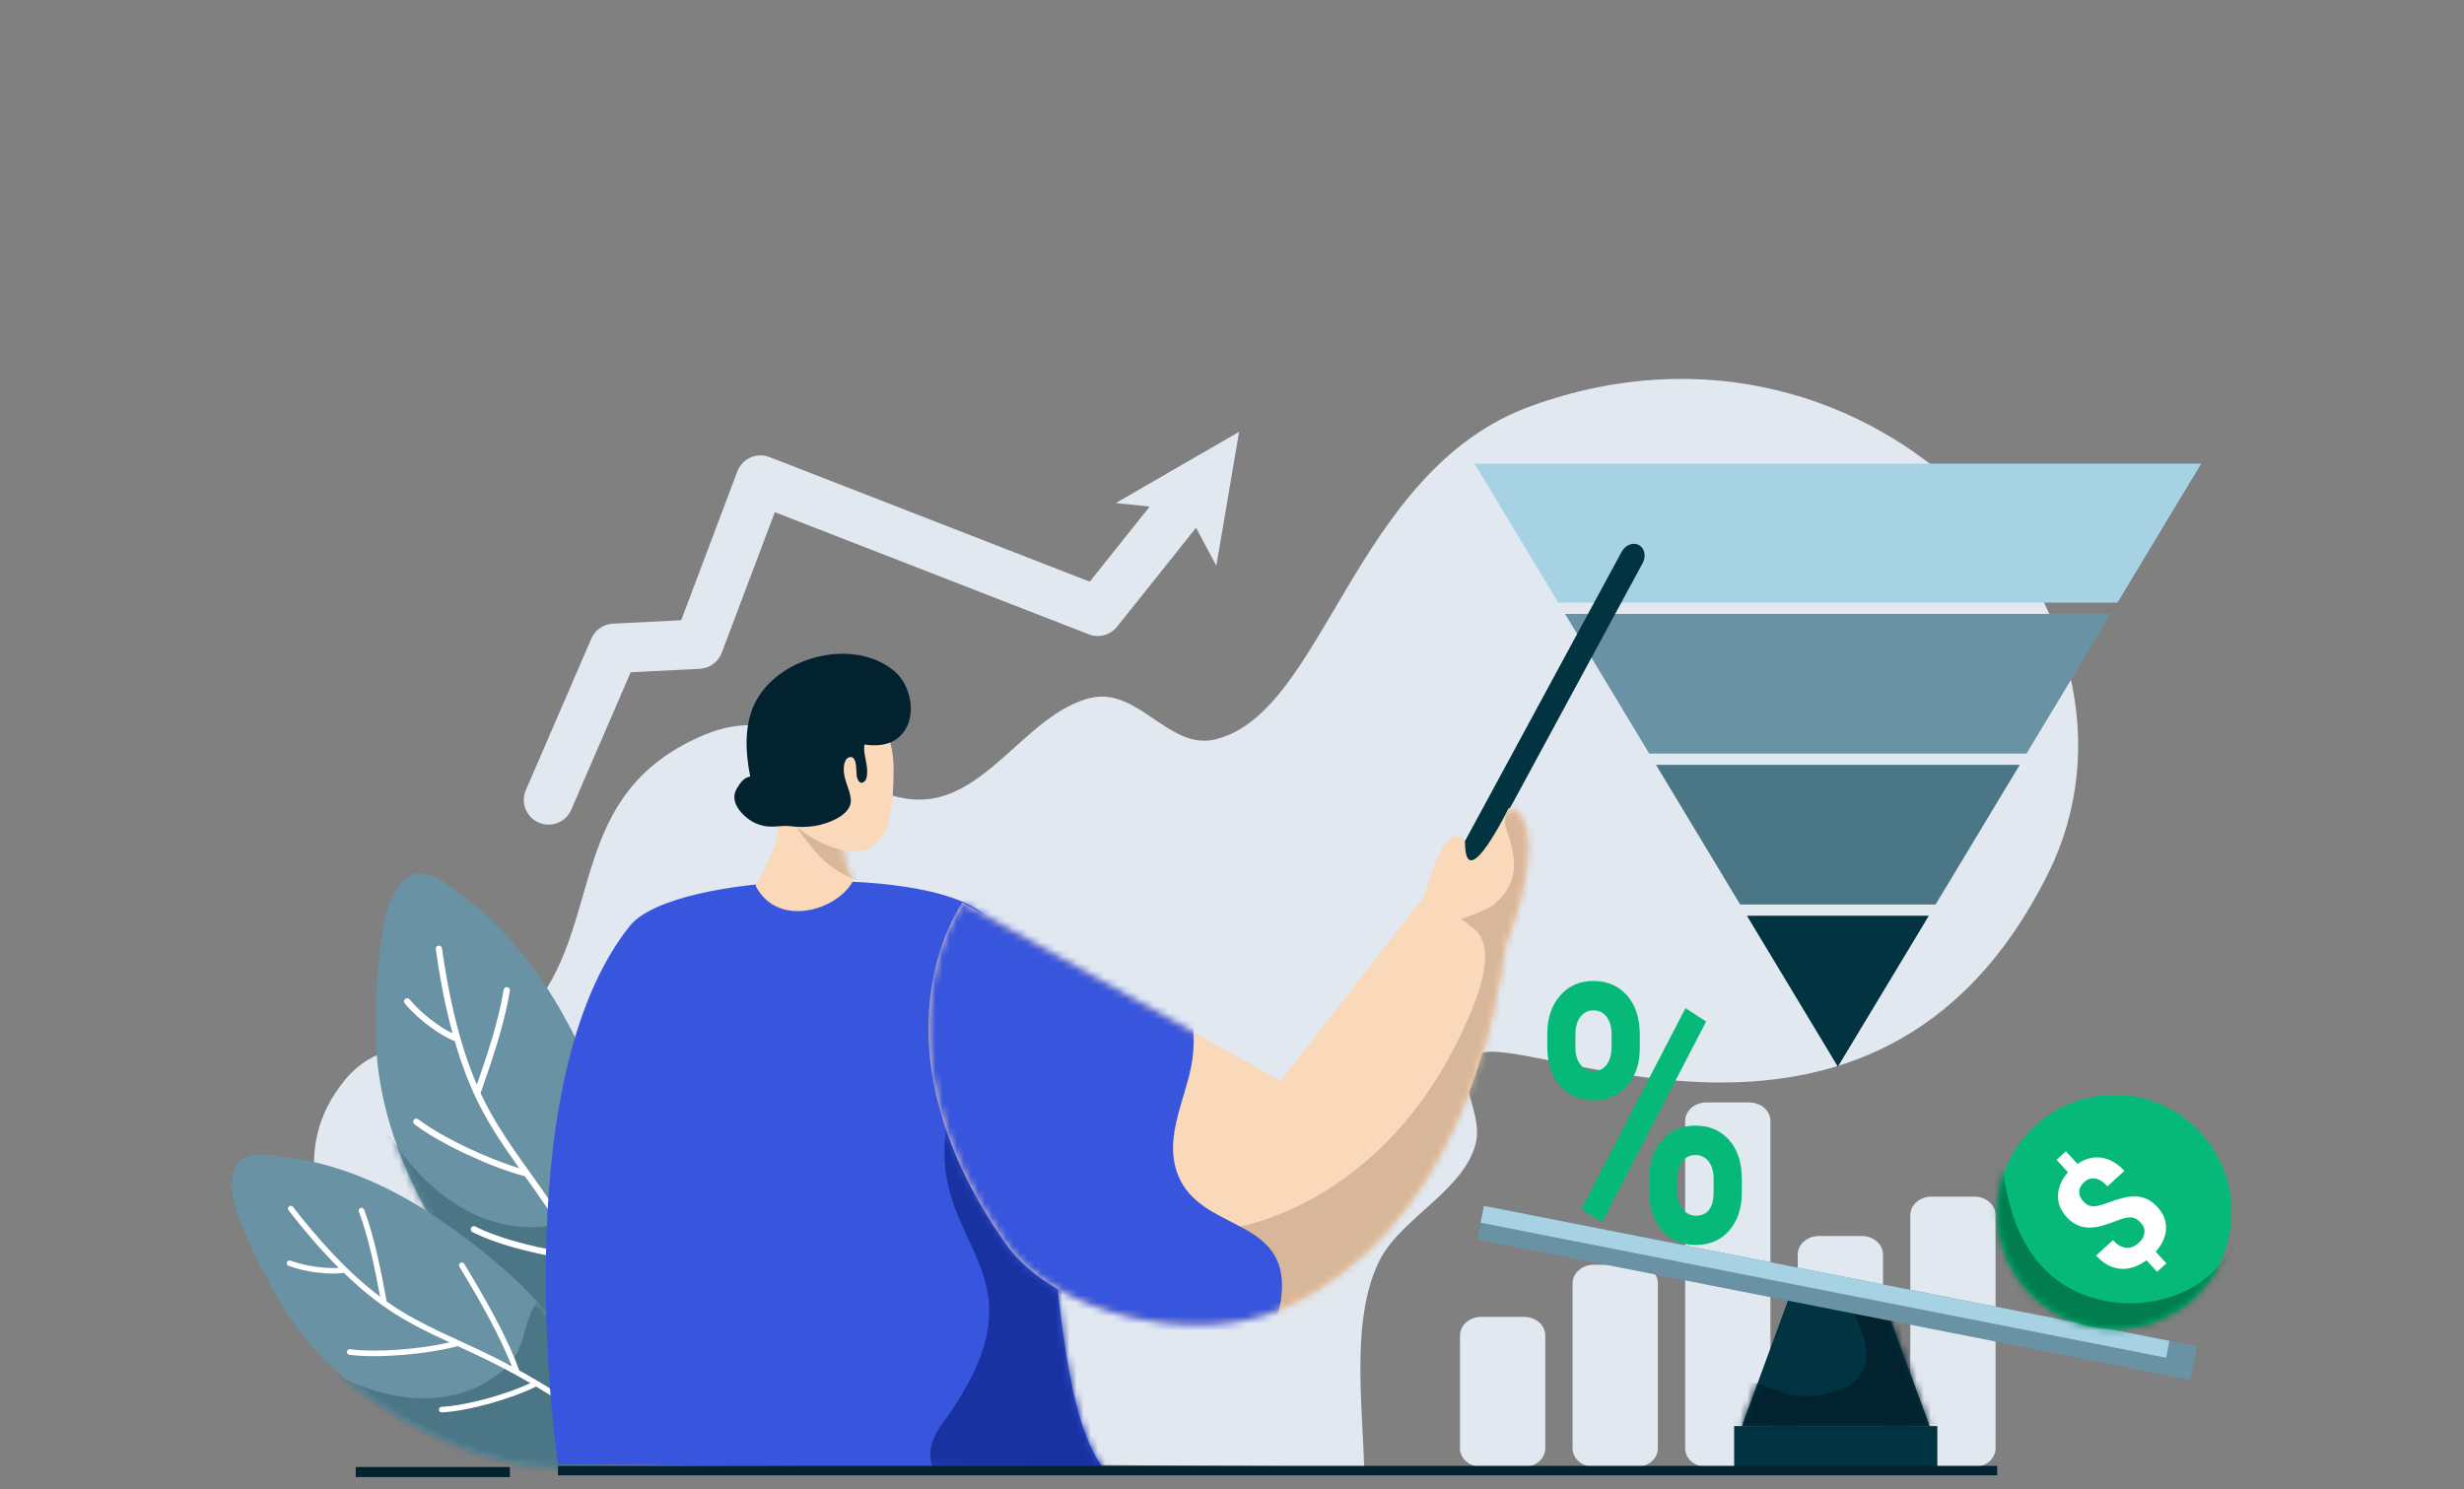 <svg width="349" height="211" viewBox="0 0 349 211" fill="none" xmlns="http://www.w3.org/2000/svg">
<rect x="0" y="0" width="349" height="211" fill="#808080" stroke="none"/>
<g clip-path="url(#clip0_609_3869)">
<path fill-rule="evenodd" clip-rule="evenodd" d="M169.407 74.763L172.28 80.141L175.506 61.173L158.041 71.265L162.846 71.758L154.352 82.4L108.988 64.747C108.557 64.58 108.096 64.499 107.633 64.511C107.171 64.522 106.715 64.625 106.292 64.813C105.869 65.002 105.488 65.272 105.17 65.609C104.852 65.945 104.604 66.341 104.44 66.775L96.484 87.863L86.805 88.349C86.152 88.382 85.521 88.597 84.984 88.969C84.446 89.342 84.024 89.857 83.764 90.457L74.48 111.93C73.713 113.703 74.53 115.766 76.305 116.533C78.079 117.3 80.144 116.482 80.911 114.708L89.33 95.234L99.122 94.743C99.803 94.708 100.459 94.476 101.01 94.074C101.562 93.672 101.984 93.119 102.225 92.481L109.746 72.556L154.213 89.86C154.909 90.131 155.673 90.172 156.394 89.978C157.115 89.784 157.755 89.365 158.221 88.781L169.407 74.763Z" fill="#E2E8F0"/>
<path fill-rule="evenodd" clip-rule="evenodd" d="M79.739 206.983C66.388 200.902 32.289 172.684 48.985 152.84C56.481 143.933 68.508 151.726 75.82 142.348C85.427 130.028 80.48 112.582 99.236 104.324C113.383 98.095 117.641 112.218 129.206 113.234C139.464 114.134 145.263 101.026 154.511 98.864C161.21 97.297 165.591 106.323 172.128 104.745C187.654 100.998 191.68 66.651 216.831 57.529C265.938 39.719 308.141 87.385 290.1 123.729C265.523 173.237 214.107 144.537 208.852 149.626C205.776 152.601 209.965 157.357 209.083 161.676C207.725 168.333 198.679 172.44 195.587 178.205C191.269 186.247 192.982 198.826 193.214 207.81L79.739 206.983Z" fill="#E2E8F0"/>
<path fill-rule="evenodd" clip-rule="evenodd" d="M218.873 189.178C218.873 187.729 217.525 186.553 215.863 186.553H209.804C208.142 186.553 206.794 187.729 206.794 189.178V205.181C206.794 206.631 208.142 207.806 209.804 207.806H215.863C217.525 207.806 218.873 206.631 218.873 205.181V189.178Z" fill="#E2E8F0"/>
<path fill-rule="evenodd" clip-rule="evenodd" d="M234.818 181.793C234.818 181.097 234.499 180.429 233.936 179.937C233.373 179.445 232.609 179.168 231.808 179.168H225.749C224.953 179.168 224.184 179.445 223.621 179.937C223.058 180.429 222.739 181.097 222.739 181.793V205.181C222.739 205.877 223.058 206.545 223.621 207.037C224.184 207.529 224.953 207.806 225.749 207.806H231.808C232.609 207.806 233.373 207.529 233.936 207.037C234.499 206.545 234.818 205.877 234.818 205.181V181.793Z" fill="#E2E8F0"/>
<path fill-rule="evenodd" clip-rule="evenodd" d="M250.764 158.798C250.764 158.102 250.445 157.435 249.882 156.942C249.319 156.45 248.555 156.173 247.754 156.173H241.695C240.9 156.173 240.131 156.45 239.568 156.942C239.005 157.435 238.685 158.102 238.685 158.798V205.179C238.685 205.876 239.005 206.543 239.568 207.036C240.131 207.528 240.9 207.804 241.695 207.804H247.754C248.555 207.804 249.319 207.528 249.882 207.036C250.445 206.543 250.764 205.876 250.764 205.179V158.798Z" fill="#E2E8F0"/>
<path fill-rule="evenodd" clip-rule="evenodd" d="M266.709 177.721C266.709 177.025 266.39 176.357 265.827 175.865C265.252 175.368 264.49 175.093 263.699 175.096H257.64C256.844 175.096 256.076 175.373 255.512 175.865C254.949 176.357 254.63 177.025 254.63 177.721V205.18C254.63 205.877 254.949 206.544 255.512 207.036C256.087 207.532 256.849 207.808 257.64 207.805H263.699C264.5 207.805 265.264 207.529 265.827 207.036C266.39 206.544 266.709 205.877 266.709 205.18V177.721Z" fill="#E2E8F0"/>
<path fill-rule="evenodd" clip-rule="evenodd" d="M282.655 172.142C282.655 171.445 282.335 170.778 281.772 170.286C281.209 169.793 280.445 169.517 279.644 169.517H273.586C272.79 169.517 272.021 169.793 271.458 170.286C270.895 170.778 270.575 171.445 270.575 172.142V205.181C270.575 205.877 270.895 206.545 271.458 207.037C272.021 207.53 272.79 207.806 273.586 207.806H279.644C280.445 207.806 281.209 207.53 281.772 207.037C282.335 206.545 282.655 205.877 282.655 205.181V172.142Z" fill="#E2E8F0"/>
<path fill-rule="evenodd" clip-rule="evenodd" d="M93.26 195.308C91.349 185.322 90.536 171.053 87.365 161.372C85.403 155.378 82.907 149.373 79.831 143.862C76.168 137.296 71.456 131.298 65.391 126.786C63.343 125.263 60.297 122.479 57.689 124.329C55.574 125.829 54.833 128.564 54.372 130.973C53.371 136.223 53.204 141.661 53.259 146.993C53.492 168.907 73.807 196.993 93.26 195.308Z" fill="#6993A4"/>
<mask id="mask0_609_3869" style="mask-type:luminance" maskUnits="userSpaceOnUse" x="53" y="123" width="41" height="73">
<path d="M93.26 195.308C91.349 185.323 90.536 171.053 87.365 161.373C85.403 155.378 82.907 149.374 79.831 143.863C76.168 137.297 71.456 131.299 65.391 126.786C63.343 125.263 60.297 122.48 57.689 124.329C55.574 125.829 54.833 128.564 54.372 130.973C53.371 136.223 53.204 141.662 53.259 146.993C53.492 168.907 73.807 196.994 93.26 195.308Z" fill="white"/>
</mask>
<g mask="url(#mask0_609_3869)">
<path fill-rule="evenodd" clip-rule="evenodd" d="M47.677 165.95C48.175 168.327 54.083 159.146 55.364 161.149C60.203 168.696 68.349 175.074 77.887 173.655C79.626 173.394 81.268 172.822 82.683 171.76C85.714 169.485 87.696 165.487 92.278 166.764C92.982 166.96 93.67 167.258 94.272 167.674C94.989 168.171 95.584 168.81 96.107 169.506C96.979 170.661 97.694 171.948 98.216 173.3C101.798 182.587 97.793 197.518 86.078 197.803C84.579 197.841 83.082 197.629 81.645 197.203C66.633 192.746 54.013 179.942 47.677 165.95Z" fill="#4B7686"/>
</g>
<path fill-rule="evenodd" clip-rule="evenodd" d="M64.1 146.389C62.251 145.512 59.636 143.545 58.013 141.579C57.937 141.488 57.828 141.431 57.71 141.42C57.593 141.408 57.475 141.444 57.383 141.52C57.338 141.557 57.301 141.603 57.273 141.654C57.246 141.706 57.229 141.763 57.224 141.821C57.218 141.88 57.225 141.938 57.243 141.994C57.26 142.05 57.289 142.102 57.327 142.147C59.241 144.462 62.459 146.763 64.409 147.486C65.276 150.476 66.346 153.386 67.676 156.096C69.296 159.396 71.39 162.462 73.536 165.481C69.131 164.164 62.687 161.18 59.238 158.553C59.192 158.516 59.139 158.489 59.081 158.473C59.025 158.457 58.965 158.453 58.906 158.46C58.847 158.468 58.791 158.487 58.74 158.517C58.689 158.546 58.644 158.586 58.608 158.633C58.572 158.68 58.547 158.734 58.532 158.792C58.517 158.849 58.514 158.909 58.523 158.967C58.532 159.026 58.552 159.082 58.583 159.132C58.614 159.183 58.654 159.227 58.702 159.261C62.446 162.117 69.654 165.387 74.132 166.575C74.197 166.594 74.26 166.598 74.323 166.585C75.384 168.077 76.446 169.559 77.457 171.06C78.87 173.155 80.207 175.306 81.473 177.505C77.311 177.158 70.942 175.594 67.314 173.746C67.209 173.692 67.087 173.682 66.975 173.718C66.862 173.754 66.769 173.833 66.715 173.938C66.604 174.157 66.691 174.427 66.91 174.537C70.805 176.521 77.778 178.189 82.001 178.433C83.65 181.358 85.173 184.354 86.586 187.377C86.638 187.482 86.728 187.563 86.838 187.602C86.949 187.642 87.07 187.636 87.176 187.587C87.282 187.537 87.365 187.448 87.406 187.339C87.447 187.229 87.444 187.108 87.396 187C85.46 182.857 83.315 178.77 80.934 174.847C80.945 174.821 80.951 174.795 80.953 174.768C81.969 169.144 81.911 161.447 81.775 155.761C81.771 155.644 81.721 155.533 81.636 155.452C81.551 155.371 81.437 155.328 81.32 155.331C81.202 155.333 81.091 155.382 81.009 155.467C80.928 155.552 80.883 155.665 80.885 155.782C81.012 161.113 81.075 168.227 80.23 173.7C79.57 172.641 78.895 171.594 78.196 170.563C74.909 165.688 71.077 161 68.478 155.704C68.339 155.424 68.204 155.141 68.074 154.857C69.734 150.041 71.362 145.418 72.224 140.355C72.243 140.238 72.215 140.118 72.147 140.022C72.078 139.926 71.974 139.861 71.857 139.841C71.799 139.831 71.741 139.833 71.684 139.846C71.627 139.859 71.573 139.883 71.526 139.917C71.478 139.951 71.438 139.994 71.408 140.044C71.377 140.093 71.356 140.148 71.347 140.206C70.548 144.904 69.078 149.219 67.543 153.667C64.944 147.622 63.517 140.775 62.599 134.338C62.582 134.222 62.52 134.116 62.426 134.046C62.331 133.975 62.213 133.944 62.096 133.961C61.979 133.978 61.874 134.04 61.803 134.134C61.732 134.229 61.702 134.347 61.719 134.464C62.274 138.378 63.024 142.441 64.1 146.389Z" fill="white"/>
<path fill-rule="evenodd" clip-rule="evenodd" d="M92.13 204.469C86.246 197.608 79.316 186.956 72.593 180.886C68.432 177.127 63.853 173.596 59.046 170.702C53.319 167.253 47.035 164.705 40.361 163.902C38.108 163.631 34.528 162.829 33.333 165.408C32.363 167.499 32.999 169.937 33.708 172C35.254 176.493 37.527 180.763 39.924 184.853C49.782 201.661 77.864 214.362 92.13 204.469Z" fill="#6993A4"/>
<mask id="mask1_609_3869" style="mask-type:luminance" maskUnits="userSpaceOnUse" x="32" y="163" width="61" height="45">
<path d="M92.13 204.47C86.245 197.608 79.316 186.956 72.593 180.887C68.431 177.127 63.853 173.596 59.045 170.702C53.319 167.253 47.034 164.706 40.361 163.903C38.107 163.632 34.528 162.829 33.332 165.408C32.362 167.5 32.999 169.938 33.707 172C35.254 176.493 37.526 180.764 39.924 184.854C49.782 201.661 77.863 214.362 92.13 204.47Z" fill="white"/>
</mask>
<g mask="url(#mask1_609_3869)">
<path fill-rule="evenodd" clip-rule="evenodd" d="M43.989 201.947C45.423 203.562 45.926 193.868 47.8 194.848C54.867 198.534 63.97 199.858 70.704 194.55C71.93 193.581 72.945 192.414 73.568 190.969C74.901 187.875 74.665 183.915 78.766 182.876C79.395 182.717 80.057 182.643 80.706 182.698C81.478 182.765 82.219 182.995 82.93 183.301C84.114 183.808 85.234 184.485 86.234 185.298C93.1 190.882 96.604 204.172 87.69 209.567C86.55 210.258 85.301 210.756 84.004 211.061C70.451 214.253 55.058 209.946 43.989 201.947Z" fill="#4B7686"/>
</g>
<path fill-rule="evenodd" clip-rule="evenodd" d="M47.971 179.603C46.157 179.742 43.271 179.38 41.15 178.579C41.051 178.543 40.942 178.547 40.846 178.59C40.75 178.634 40.675 178.713 40.638 178.812C40.62 178.86 40.611 178.912 40.613 178.964C40.614 179.016 40.626 179.068 40.648 179.115C40.67 179.162 40.701 179.205 40.739 179.24C40.777 179.275 40.822 179.303 40.871 179.321C43.371 180.262 46.871 180.616 48.695 180.313C50.685 182.237 52.795 184.01 55.018 185.514C57.726 187.345 60.696 188.786 63.685 190.167C59.705 191.097 53.414 191.641 49.592 191.136C49.54 191.129 49.487 191.131 49.436 191.144C49.385 191.157 49.337 191.18 49.295 191.212C49.253 191.243 49.218 191.283 49.192 191.329C49.165 191.374 49.148 191.425 49.142 191.477C49.135 191.529 49.139 191.582 49.153 191.633C49.167 191.683 49.191 191.731 49.223 191.772C49.256 191.813 49.297 191.848 49.343 191.873C49.389 191.898 49.439 191.914 49.492 191.92C53.642 192.47 60.648 191.81 64.628 190.749C64.687 190.734 64.737 190.71 64.78 190.672C66.258 191.355 67.732 192.03 69.175 192.741C71.19 193.733 73.172 194.803 75.121 195.94C71.756 197.511 66.15 199.117 62.535 199.294C62.43 199.298 62.331 199.345 62.26 199.422C62.189 199.499 62.152 199.601 62.157 199.706C62.168 199.924 62.354 200.094 62.572 200.083C66.454 199.893 72.571 198.1 75.938 196.424C78.502 197.953 81 199.591 83.426 201.3C83.512 201.359 83.618 201.381 83.72 201.363C83.823 201.344 83.914 201.286 83.974 201.202C84.034 201.117 84.059 201.011 84.042 200.908C84.026 200.806 83.969 200.714 83.885 200.652C80.561 198.31 77.1 196.103 73.531 194.128C73.528 194.103 73.521 194.08 73.511 194.059C71.811 189.269 68.366 183.356 65.75 179.028C65.695 178.939 65.608 178.876 65.506 178.851C65.405 178.827 65.298 178.843 65.209 178.897C65.119 178.951 65.055 179.038 65.029 179.14C65.004 179.241 65.02 179.348 65.073 179.438C67.525 183.496 70.716 188.958 72.481 193.553C71.504 193.028 70.52 192.518 69.526 192.031C64.836 189.721 59.809 187.796 55.464 184.857C55.233 184.702 55.004 184.544 54.778 184.382C53.932 179.932 53.147 175.646 51.576 171.358C51.539 171.26 51.464 171.18 51.369 171.136C51.273 171.092 51.164 171.088 51.065 171.124C51.017 171.142 50.972 171.169 50.934 171.204C50.896 171.239 50.865 171.282 50.844 171.329C50.822 171.376 50.81 171.427 50.808 171.479C50.806 171.531 50.815 171.582 50.833 171.631C52.292 175.609 53.063 179.588 53.843 183.698C49.167 180.182 45.042 175.528 41.491 170.967C41.426 170.884 41.332 170.83 41.228 170.817C41.124 170.804 41.019 170.833 40.936 170.898C40.853 170.962 40.8 171.057 40.787 171.161C40.774 171.265 40.803 171.37 40.867 171.452C43.025 174.227 45.398 177.032 47.971 179.603Z" fill="white"/>
<path fill-rule="evenodd" clip-rule="evenodd" d="M260.314 151.107L247.435 129.728H273.197L260.314 151.107Z" fill="#023341"/>
<path fill-rule="evenodd" clip-rule="evenodd" d="M274.158 128.131H246.474L234.556 108.348H286.076L274.158 128.131Z" fill="#4B7686"/>
<path fill-rule="evenodd" clip-rule="evenodd" d="M287.037 106.752H233.596L221.678 86.969H298.955L287.037 106.752Z" fill="#6993A4"/>
<path fill-rule="evenodd" clip-rule="evenodd" d="M299.916 85.373H220.717L208.852 65.679H311.781L299.916 85.373Z" fill="#A6D2E4"/>
<path fill-rule="evenodd" clip-rule="evenodd" d="M139.903 130.106C133.175 122.401 95.379 123.407 89.183 131.198C71.119 153.897 79.026 207.438 79.026 207.438L156.357 208.066C146.222 195.313 151.102 142.917 139.903 130.106Z" fill="#3856DD"/>
<mask id="mask2_609_3869" style="mask-type:luminance" maskUnits="userSpaceOnUse" x="77" y="124" width="80" height="85">
<path d="M139.904 130.106C133.176 122.401 95.38 123.407 89.184 131.198C71.12 153.897 79.027 207.438 79.027 207.438L156.358 208.066C146.223 195.313 151.103 142.917 139.904 130.106Z" fill="white"/>
</mask>
<g mask="url(#mask2_609_3869)">
<path fill-rule="evenodd" clip-rule="evenodd" d="M134.363 157.989C130.224 177.13 149.864 179.178 133.478 201.669C129.642 206.937 132.674 210.13 138.356 214.383C146.778 220.686 159.515 211.45 163.032 203.51C165.64 197.613 135.141 164.223 134.363 157.989Z" fill="#1932A1"/>
</g>
<path fill-rule="evenodd" clip-rule="evenodd" d="M232.66 79.785C233.189 78.807 232.951 77.654 232.131 77.21C231.31 76.766 230.214 77.197 229.685 78.174L198.239 136.258C197.711 137.232 197.95 138.385 198.77 138.829C199.59 139.274 200.686 138.842 201.214 137.869L232.66 79.785Z" fill="#023341"/>
<path fill-rule="evenodd" clip-rule="evenodd" d="M201.691 127.04L181.38 153.123L136.337 127.859C136.337 127.859 122.13 147.211 142.423 176.156C149.462 186.192 169.293 190.871 181.581 185.404C206.887 174.146 212.114 142.467 213.231 133.898C213.231 133.898 214.994 129.084 215.373 127.529C218.57 114.443 213.677 114.493 213.677 114.493C213.677 114.493 207.617 126.903 207.515 119.549C207.501 118.38 205.872 117.746 204.639 119.582C203.071 121.912 201.691 127.04 201.691 127.04Z" fill="#FAD8BA"/>
<mask id="mask3_609_3869" style="mask-type:luminance" maskUnits="userSpaceOnUse" x="131" y="114" width="86" height="74">
<path d="M201.691 127.041L181.38 153.124L136.337 127.859C136.337 127.859 122.13 147.212 142.423 176.156C149.462 186.193 169.293 190.872 181.581 185.405C206.887 174.147 212.114 142.467 213.231 133.898C213.231 133.898 214.994 129.085 215.373 127.529C218.57 114.444 213.677 114.493 213.677 114.493C213.677 114.493 207.617 126.904 207.515 119.549C207.501 118.38 205.872 117.746 204.639 119.583C203.071 121.912 201.691 127.041 201.691 127.041Z" fill="white"/>
</mask>
<g mask="url(#mask3_609_3869)">
<path fill-rule="evenodd" clip-rule="evenodd" d="M216.529 110.53C218.012 111.005 214.691 112.694 213.92 114.064C212.95 115.796 213.012 116.449 213.364 117.503C214.513 120.944 215.679 124.614 211.641 128.116C210.71 128.92 206.944 130.193 206.944 130.193C206.944 130.193 208.573 131.38 208.916 131.686C209.927 132.588 210.368 134.015 210.363 135.334C210.35 139.021 208.524 143.125 206.988 146.396C202.71 155.526 196.308 163.421 187.715 168.737C183.921 171.081 179.736 172.857 175.387 173.833C174.151 174.111 172.914 174.377 171.673 174.631C171.144 174.739 170.333 174.874 170.053 175.421C169.407 176.699 171.918 178.619 172.626 179.323C175.903 182.577 178.837 186.945 183.249 188.663C193.213 192.546 201.708 182.568 207.122 175.609C209.549 172.487 211.809 169.239 213.894 165.879C215.621 163.094 217.153 160.197 218.618 157.265C219.855 154.78 221.031 152.258 222.077 149.683C227.019 137.491 230.509 118.184 216.529 110.53Z" fill="#D7B699"/>
<path fill-rule="evenodd" clip-rule="evenodd" d="M166.662 136.145C166.746 137.25 167.77 138.816 168.073 139.945C168.866 142.912 169.249 146.076 168.995 149.142C168.523 154.896 164.507 160.805 166.911 166.601C170.072 174.229 181.457 172.542 181.581 181.976C181.595 183.285 181.439 184.585 181.056 185.836C178.082 195.591 165.055 198.142 156.302 196.86C139.517 194.398 126.926 180.725 122.34 164.905C118.756 152.543 118.792 137.882 124.335 126.095C127.647 119.051 135.024 110.049 143.924 112.893C148.007 114.196 163.901 133.023 166.662 136.145Z" fill="#3856DD"/>
</g>
<path fill-rule="evenodd" clip-rule="evenodd" d="M120.909 114.348H109.921C111.097 118.844 108.514 122.488 107.027 125.493C110.131 131.521 118.576 128.999 120.825 124.803C118.697 120.493 118.977 117.757 120.909 114.348Z" fill="#FAD8BA"/>
<mask id="mask4_609_3869" style="mask-type:luminance" maskUnits="userSpaceOnUse" x="107" y="114" width="14" height="16">
<path d="M120.909 114.349H109.921C111.096 118.844 108.514 122.489 107.027 125.493C110.13 131.521 118.576 128.999 120.824 124.803C118.696 120.493 118.977 117.757 120.909 114.349Z" fill="white"/>
</mask>
<g mask="url(#mask4_609_3869)">
<path fill-rule="evenodd" clip-rule="evenodd" d="M112.577 110.796C112.836 111.365 111.279 114.676 111.598 115.205C112.376 116.491 113.196 117.739 114.098 118.925C114.958 120.059 115.898 121.19 116.953 122.116C117.952 122.995 119.139 123.699 120.307 124.273C120.791 124.51 121.411 124.806 121.946 124.628C122.644 124.395 122.875 123.241 123.023 122.578C123.509 120.397 123.204 117.876 122.399 115.822C120.779 111.669 116.46 109.559 112.577 110.796Z" fill="#D7B699"/>
</g>
<path fill-rule="evenodd" clip-rule="evenodd" d="M117.389 97.557C122.454 97.557 126.568 102.583 126.568 108.772C126.568 114.962 126.002 120.577 120.937 120.577C115.872 120.577 108.21 114.962 108.21 108.772C108.21 102.583 112.325 97.557 117.389 97.557Z" fill="#FAD8BA"/>
<path fill-rule="evenodd" clip-rule="evenodd" d="M107.028 116.623C109.103 117.534 110.403 116.837 111.93 117.039C113.146 117.2 114.308 117.189 115.519 116.986C117.157 116.712 120.746 115.488 120.505 113.193C120.358 111.743 119.508 110.52 119.508 108.999C119.508 108.431 119.615 107.512 120.247 107.289C121.511 106.844 121.213 109.516 121.378 110.092C121.489 110.468 121.77 111.086 122.259 110.831C122.789 110.554 122.82 109.831 122.825 109.314C122.847 108.002 122.255 106.794 122.433 105.467C123.826 105.689 125.492 105.635 126.72 104.871C130.122 102.756 129.423 97.374 126.68 95.078C120.986 90.311 110.657 92.886 107.153 99.165C105.345 102.405 105.555 106.503 106.262 110.018C105.359 110.095 104.744 111.054 104.339 111.754C103.124 113.844 105.612 116.003 107.028 116.623Z" fill="#03222F"/>
<path fill-rule="evenodd" clip-rule="evenodd" d="M245.624 202.022H274.403V208.452H245.624V202.022Z" fill="#023341"/>
<path fill-rule="evenodd" clip-rule="evenodd" d="M273.313 202.019H246.715L253.367 183.907H266.661L273.313 202.019Z" fill="#023341"/>
<mask id="mask5_609_3869" style="mask-type:luminance" maskUnits="userSpaceOnUse" x="246" y="183" width="28" height="20">
<path d="M273.312 202.019H246.715L253.366 183.907H266.661L273.312 202.019Z" fill="white"/>
</mask>
<g mask="url(#mask5_609_3869)">
<path fill-rule="evenodd" clip-rule="evenodd" d="M259.551 180.454C260.731 182.079 261.639 183.958 262.485 185.775C263.135 187.159 263.785 188.562 264.146 190.049C264.329 190.806 264.427 191.567 264.36 192.351C263.923 197.319 257.071 198.37 253.189 197.466C251.203 197.003 249.271 195.636 247.174 195.868C244.539 196.162 244.699 200.961 245.847 202.613C247.985 205.69 252.566 204.924 256.012 205.396C262.784 206.322 271.969 207.145 276.621 201.496C278.496 199.212 278.126 195.04 277.494 192.097C277.151 190.49 260.353 181.875 259.551 180.454Z" fill="#03222F"/>
</g>
<path fill-rule="evenodd" clip-rule="evenodd" d="M210.225 170.826L311.183 190.717L310.244 195.482L209.286 175.59L210.225 170.826Z" fill="#6993A4"/>
<path fill-rule="evenodd" clip-rule="evenodd" d="M210.187 170.826L307.276 189.955L306.807 192.337L209.717 173.208L210.187 170.826Z" fill="#A6D2E4"/>
<path d="M219.157 146.485C219.157 144.253 219.76 142.441 220.96 141.05C222.163 139.659 223.742 138.964 225.688 138.964C227.666 138.964 229.256 139.651 230.459 141.025C231.663 142.4 232.262 144.261 232.262 146.61V148.409C232.262 150.657 231.663 152.465 230.459 153.831C229.256 155.196 227.681 155.879 225.731 155.879C223.769 155.879 222.183 155.192 220.972 153.818C219.76 152.444 219.157 150.591 219.157 148.259V146.485ZM223.138 148.409C223.138 149.408 223.378 150.212 223.854 150.82C224.33 151.428 224.957 151.732 225.731 151.732C226.505 151.732 227.12 151.424 227.577 150.807C228.033 150.191 228.261 149.366 228.261 148.334V146.485C228.261 145.485 228.033 144.677 227.577 144.061C227.12 143.445 226.489 143.137 225.688 143.137C224.93 143.137 224.315 143.441 223.843 144.049C223.374 144.656 223.138 145.502 223.138 146.585V148.409ZM233.59 166.949C233.59 164.7 234.197 162.888 235.416 161.514C236.631 160.14 238.206 159.453 240.144 159.453C242.106 159.453 243.693 160.131 244.904 161.489C246.111 162.847 246.715 164.716 246.715 167.098V168.897C246.715 171.13 246.123 172.933 244.935 174.307C243.743 175.681 242.16 176.368 240.183 176.368C238.194 176.368 236.596 175.677 235.393 174.295C234.193 172.912 233.59 171.079 233.59 168.798V166.949ZM237.571 168.897C237.571 169.814 237.819 170.596 238.318 171.246C238.817 171.896 239.436 172.221 240.183 172.221C241.87 172.221 242.714 171.096 242.714 168.848V166.949C242.714 165.949 242.478 165.145 242.009 164.537C241.541 163.929 240.918 163.625 240.144 163.625C239.367 163.625 238.747 163.929 238.275 164.537C237.807 165.145 237.571 165.974 237.571 167.024V168.897ZM226.911 173.145L223.99 171.246L238.732 142.812L241.657 144.711L226.911 173.145Z" fill="#06B979"/>
<path d="M303.085 187.887C294.137 189.871 285.275 184.225 283.292 175.277C281.308 166.329 286.954 157.468 295.902 155.484C304.85 153.501 313.711 159.146 315.695 168.094C317.679 177.042 312.033 185.904 303.085 187.887Z" fill="#06B979"/>
<mask id="mask6_609_3869" style="mask-type:luminance" maskUnits="userSpaceOnUse" x="282" y="155" width="35" height="34">
<path d="M303.085 187.887C294.137 189.87 285.275 184.225 283.292 175.277C281.308 166.329 286.954 157.467 295.902 155.484C304.85 153.5 313.711 159.146 315.695 168.094C317.679 177.042 312.033 185.903 303.085 187.887Z" fill="white"/>
</mask>
<g mask="url(#mask6_609_3869)">
<path fill-rule="evenodd" clip-rule="evenodd" d="M283.472 161.92C283.624 170.251 286.277 179.771 294.684 183.238C296.289 183.894 297.978 184.324 299.701 184.515C304.031 184.999 308.855 183.907 312.303 181.179C313.318 180.38 314.245 179.444 314.971 178.373C315.428 177.703 315.799 176.67 316.439 176.156C317.073 175.643 317.471 176.505 317.542 177.028C317.816 178.993 316.933 181.197 316.08 182.91C312.799 189.506 305.698 192.801 298.473 192.117C286.014 190.938 276.031 174.704 283.472 161.92Z" fill="#017D50"/>
</g>
<path d="M303.212 173.198C302.798 172.747 302.344 172.502 301.848 172.465C301.354 172.427 300.702 172.57 299.894 172.895C299.088 173.219 298.364 173.469 297.725 173.644C297.085 173.821 296.477 173.906 295.901 173.902C295.329 173.899 294.763 173.778 294.24 173.547C293.707 173.316 293.195 172.93 292.7 172.39C291.847 171.459 291.446 170.424 291.496 169.284C291.546 168.144 292.017 167.074 292.913 166.071L291.293 164.303L292.614 163.093L294.256 164.885C295.358 164.129 296.493 163.836 297.662 164.006C298.83 164.177 299.907 164.798 300.891 165.872L298.504 168.06C297.898 167.399 297.308 167.031 296.737 166.952C296.164 166.874 295.648 167.045 295.192 167.463C294.74 167.877 294.508 168.325 294.494 168.809C294.481 169.292 294.681 169.759 295.095 170.211C295.479 170.629 295.907 170.855 296.382 170.885C296.857 170.917 297.544 170.763 298.444 170.424C299.345 170.086 300.114 169.839 300.752 169.685C301.391 169.53 301.991 169.467 302.553 169.493C303.105 169.518 303.646 169.653 304.146 169.888C304.646 170.124 305.125 170.493 305.584 170.994C306.442 171.93 306.846 172.959 306.798 174.076C306.749 175.195 306.259 176.277 305.332 177.319L306.838 178.963L305.525 180.166L304.026 178.531C302.785 179.445 301.544 179.845 300.301 179.733C299.058 179.62 297.92 179 296.885 177.871L299.273 175.683C299.873 176.338 300.49 176.698 301.121 176.762C301.753 176.827 302.36 176.592 302.945 176.057C303.429 175.613 303.694 175.135 303.741 174.62C303.787 174.107 303.611 173.633 303.212 173.198Z" fill="white"/>
<path fill-rule="evenodd" clip-rule="evenodd" d="M79.031 207.656H282.877V208.995H79.031V207.656Z" fill="#03222F"/>
<path fill-rule="evenodd" clip-rule="evenodd" d="M50.385 207.824H72.225V209.246H50.385V207.824Z" fill="#03222F"/>
</g>
<defs>
<clipPath id="clip0_609_3869">
<rect width="349" height="209.925" fill="white" transform="translate(0 0.737)"/>
</clipPath>
</defs>
</svg>
